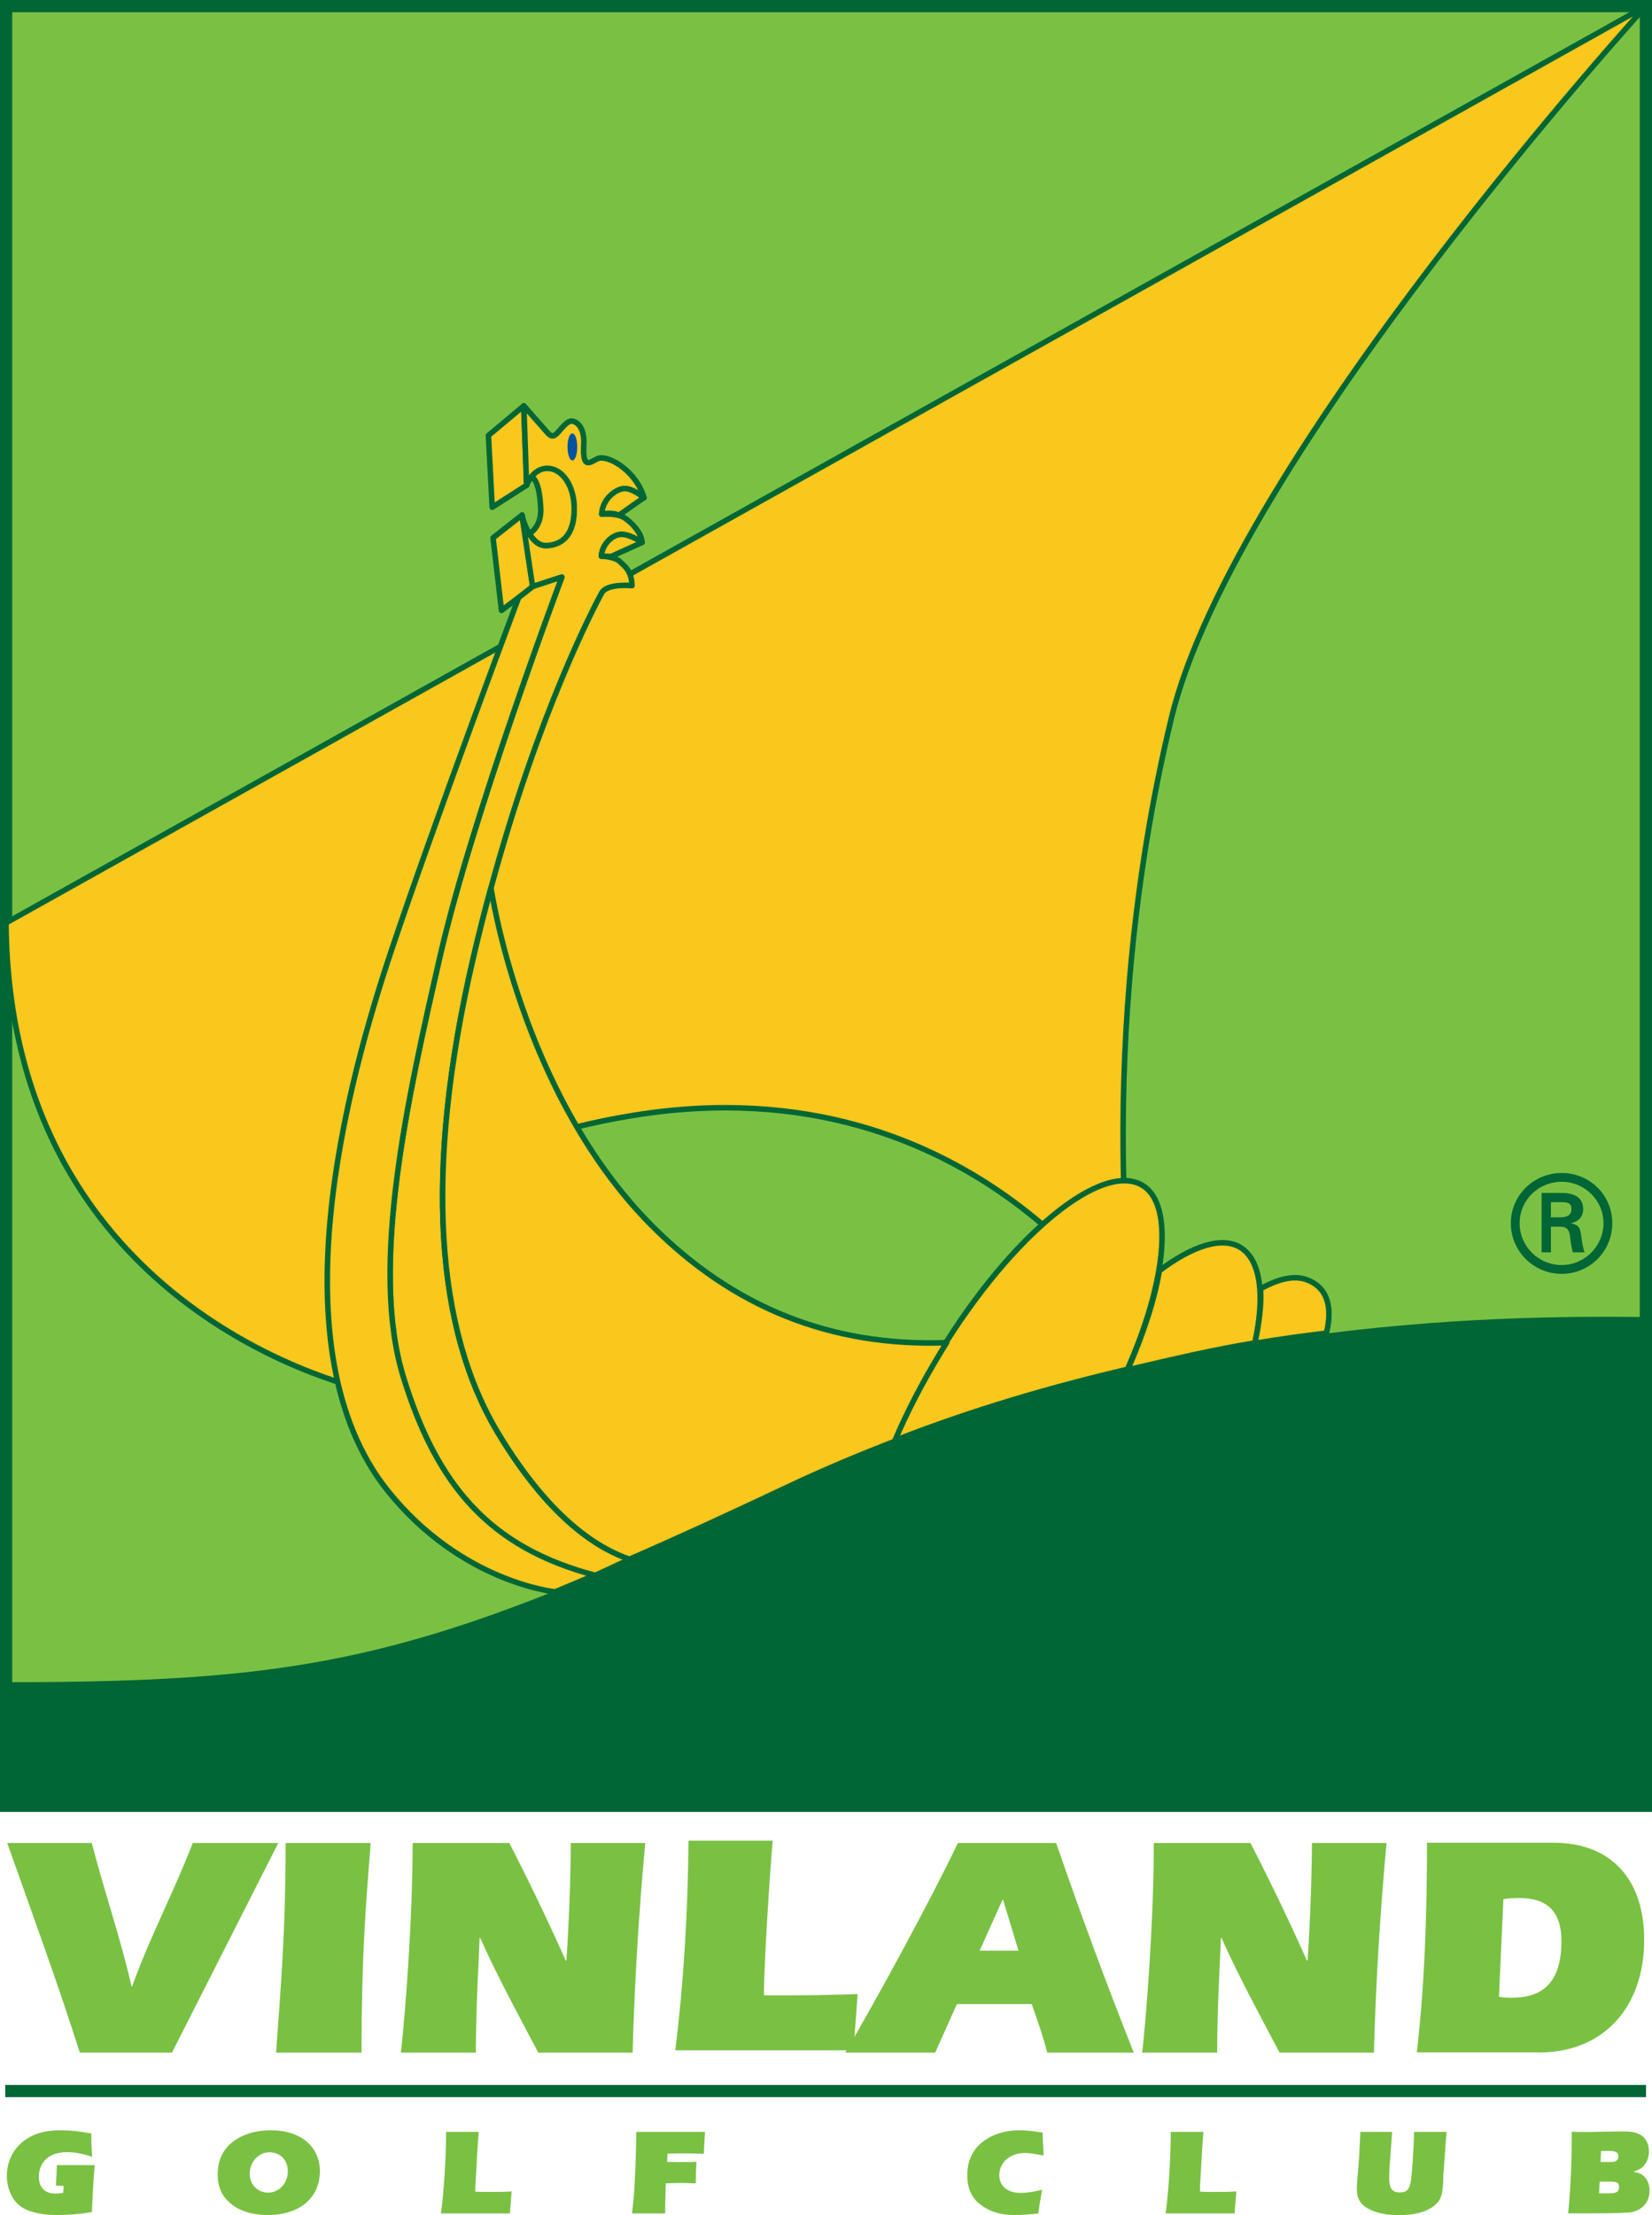 <?xml version="1.0" encoding="UTF-8"?>
<svg xmlns="http://www.w3.org/2000/svg" id="uuid-553e8627-cb66-4a13-9f90-8e9e9489eeec" width="135.16" height="181.18" viewBox="0 0 135.16 181.18">
  <path d="m47.23,36.55c0,.61-.18,1.11-.4,1.11s-.4-.5-.4-1.11" fill="#00a886" stroke-width="0"></path>
  <path d="m.5.5h134.16v147.2H.5V.5Z" fill="#7ac143" stroke="#006635" stroke-miterlimit="4" stroke-width="1"></path>
  <path d="m.5,75.48L134.66.5s-33.68,36.98-38.82,58.23c-6.52,26.99-3.01,49.98-3.01,49.98,0,0-12.8-22-40.9-17.5-28.1,4.5-21.83,22.5-21.83,22.5,0,0-29.36-6-29.61-38.24Z" fill="#fac71c" stroke="#006635" stroke-linejoin="round" stroke-width=".45"></path>
  <path d="m39.96,35.62l2.88-2.41.26,6.47-2.83,1.81s-.31-5.87-.31-5.87Z" fill="#fac71c" stroke="#006635" stroke-linejoin="round" stroke-width=".45"></path>
  <path d="m40.34,43.99l2.38-1.87.88,5.87-2.57,1.94s-.69-5.94-.69-5.94Z" fill="#fac71c" stroke="#006635" stroke-linejoin="round" stroke-width=".45"></path>
  <path d="m51.49,127.53c-2.13-.75-6.21-2.81-10.73-10.31-5.05-8.38-6.15-21.25-2.01-38.99.46-1.96.93-3.83,1.42-5.61,3.91-14.39,8.45-23.02,9.06-24.13.44-.79,2.48-.59,2.48-.59-.03-1.19-.57-1.56-1-1.97-.44-.41-1.51-.44-1.51-.44.06-.94.85-1.72,1.57-1.78s1.76.66,1.76.66c0-.81-1.04-1.84-1.63-2.12-.6-.28-1.66-.19-1.66-.19.06-1.25,1.16-2.06,1.85-2.09s1.6.75,1.6.75c-.6-2.09-2.7-3.41-3.64-3.25-.55.09-1.42,1.26-1.29-1.06.09-1.59-.66-1.94-.97-1.97s-.66.37-1.13.91c-.32.37-.53.41-.85.06-.31-.34-1.95-2.22-1.95-2.22l.22,6.5s.5-1.37,1.69-1.37,2.2,1.37,2.2,3.31-.82,2.94-2.26,3-2.01-2.5-2.01-2.5l.88,5.87,2.38-.78s-7.34,19.53-9.97,31.03-5.77,25.37-3.01,34.37c2.76,9,7.15,14,15.68,16.25l2.82-1.31v-.03h0Z" fill="#fac71c" stroke="#006635" stroke-linejoin="round" stroke-width=".45"></path>
  <path d="m43.47,39.02c.27-.35.7-.71,1.31-.71,1.19,0,2.2,1.37,2.2,3.31s-.82,2.94-2.26,3c-.62.03-1.08-.44-1.41-.97,0,0,1.01-.53.93-2.09-.13-2.56-.78-2.54-.78-2.54h0Z" fill="#fac71c" stroke="#006635" stroke-miterlimit="4" stroke-width=".45"></path>
  <path d="m52.68,40.71s-.91-.78-1.6-.75-1.79.84-1.85,2.09c0,0,.82-.19,1.41.09l2.04-1.44h0Z" fill="#fac71c" stroke="#006635" stroke-linejoin="round" stroke-width=".45"></path>
  <path d="m49.95,45.52c-.34-.03-.75-.03-.75-.03.06-.94.85-1.72,1.57-1.78s1.76.66,1.76.66l-2.57,1.16h0Z" fill="#fac71c" stroke="#006635" stroke-linejoin="round" stroke-width=".45"></path>
  <path d="m48.67,128.84c-8.53-2.25-12.92-7.25-15.68-16.25s.38-22.87,3.01-34.37c2.63-11.5,9.97-31.03,9.97-31.03l-2.38.78-1.16.91s-6.93,18.46-10.44,28.96-9.6,32.47-.25,44.11c6.02,7.5,13.68,8.25,13.68,8.25l3.26-1.37h0Z" fill="#fac71c" stroke="#006635" stroke-linejoin="round" stroke-width=".45"></path>
  <path d="m134.66,107.72c-12.42-.12-40.7,0-70.05,13.87-29.36,13.87-38.02,16-64.1,16v10.12h134.16s0-39.99,0-39.99Z" fill="#006635" stroke-width="0"></path>
  <path d="m92.26,111.99c-6.16,1.45-12.54,3.28-19.11,5.85.98-2.32,2.3-4.86,3.8-7.32,5.86-9.58,13.29-15.64,16.58-13.53,2.54,1.62,1.83,7.96-1.28,14.99h0Z" fill="#fac71c" stroke="#006635" stroke-linejoin="round" stroke-width=".45"></path>
  <path d="m102.67,109.84c.82-3.79.5-6.73-1.14-7.78-1.52-.97-3.96-.17-6.68,1.88-.4,2.39-1.31,5.18-2.59,8.1,3.59-.84,7.07-1.66,10.42-2.2h-.01Z" fill="#fac71c" stroke="#006635" stroke-linejoin="round" stroke-width=".45"></path>
  <path d="m108.52,109.03c.25-1,.57-3.06-1-4.06-1.14-.73-2.5-.6-4.39.44.09,1.25-.11,2.8-.46,4.46,2.19-.36,3.79-.58,5.86-.83h-.01Z" fill="#fac71c" stroke="#006635" stroke-linejoin="round" stroke-width=".45"></path>
  <path d="m51.49,127.53c-2.13-.75-6.21-2.81-10.73-10.31-5.05-8.38-6.15-21.25-2.01-38.99.46-1.96.93-3.83,1.42-5.61,0,0,2.43,16.84,13.14,27.61,6.65,6.69,14.68,9.94,24.14,9.59,0,0-.34.54-.5.81-1.5,2.46-2.78,4.94-3.76,7.26-2.82,1.1-5.62,2.26-8.47,3.6-4.93,2.33-9.28,4.33-13.22,6.04h0Z" fill="#fac71c" stroke="#006635" stroke-linejoin="round" stroke-width=".45"></path>
  <path d="m.43,170.53h134.24v1H.43v-1Z" fill="#006635" stroke-width="0"></path>
  <path d="m46.83,35.45c.22,0,.4.49.4,1.1s-.18,1.11-.4,1.11-.4-.5-.4-1.11.18-1.1.4-1.1Z" fill="#00539f" stroke-width="0"></path>
  <path d="m69.84,167.7h-14.59c.7-5.68,1.03-11.43,1.08-17.15h6.89c-.18,1.97-.7,9.56-.72,12.65h2.63c1.68,0,3.36-.05,5.04-.1l-.34,4.6h0Z" fill="#7ac143" stroke-width="0"></path>
  <path d="m14.07,167.89h-7.54c-1.83-5.76-3.92-11.45-5.94-17.15h6.92c1.01,3.95,2.37,7.82,3.25,11.73h.05c1.42-3.97,3.43-7.75,4.96-11.73h7s-8.7,17.15-8.7,17.15Z" fill="#7ac143" stroke-width="0"></path>
  <path d="m22.59,167.89c.34-4.93.78-9.64.78-17.15h6.96c-.44,5.58-.75,9.44-.75,17.15h-6.99Z" fill="#7ac143" stroke-width="0"></path>
  <path d="m32.8,167.89c.36-3.21.96-10.93.96-17.15h7.91c1.65,3.21,3.2,6.45,4.62,9.62h.05c.21-3.12.34-6.37.36-9.62h6.09c-.52,5.71-.88,11.45-1.03,17.15h-7.72c-1.65-3.13-3.38-6.3-4.75-9.38h-.05c-.05,1.67-.28,4.89-.31,9.38,0,0-6.13,0-6.13,0Z" fill="#7ac143" stroke-width="0"></path>
  <path d="m80.15,159.55l1.86-4.14.05-.05,1.27,4.19h-3.18Zm4.26,4.37c.47,1.32.93,2.64,1.27,3.97h7.08c-2.25-5.66-4.37-11.4-6.35-17.15h-8.04c-2.27,4.77-7.03,13.47-9.22,17.15h7.36l1.78-3.97h6.12Z" fill="#7ac143" stroke-width="0"></path>
  <path d="m93.45,167.89c.36-3.21.95-10.93.95-17.15h7.91c1.65,3.21,3.2,6.45,4.62,9.62h.05c.21-3.12.33-6.37.36-9.62h6.1c-.52,5.71-.88,11.45-1.03,17.15h-7.72c-1.65-3.13-3.38-6.3-4.75-9.38h-.05c-.05,1.67-.28,4.89-.31,9.38h-6.13Z" fill="#7ac143" stroke-width="0"></path>
  <path d="m123,155.34c.44-.08.85-.1,1.29-.1,2.38,0,3.46,1.18,3.46,3.53,0,3.73-1.88,4.63-4.08,4.63-.33,0-.7-.02-1.03-.08l.36-7.97h0Zm2.87,12.54c5.42,0,8.65-3.8,8.65-9.21,0-5.09-2.82-7.95-7.41-7.95h-10.36c0,9.44-.52,14.33-.83,17.15h9.95Z" fill="#7ac143" stroke-width="0"></path>
  <path d="m127.77,103.47c-1.9,0-3.44-1.53-3.44-3.42s1.54-3.39,3.44-3.39,3.42,1.53,3.42,3.39-1.53,3.42-3.42,3.42Zm0,.72c2.29,0,4.14-1.84,4.14-4.14s-1.84-4.11-4.14-4.11-4.16,1.84-4.16,4.11,1.85,4.14,4.16,4.14Zm-.24-3.86c.26.02.52,0,.7.2.22.23.22.62.28,1.03.03.29.11.59.17.87h.97c-.17-.44-.22-.94-.29-1.41-.08-.53-.15-.83-.82-.96v-.02c.65-.13.99-.57.99-1.13,0-1.1-.93-1.34-1.82-1.34h-1.58v4.86h.76v-2.1s.64,0,.64,0Zm-.64-.76v-1.24h.91c.61,0,.77.19.77.55s-.16.67-.88.69c0,0-.8,0-.8,0Z" fill="#006635" stroke-width="0"></path>
  <path d="m4.57,178.77c.06-.9.07-1.13.08-1.68h3.1c-.08.81-.2,2.88-.23,3.84-.97.16-1.93.24-2.81.24-1.23,0-2.19-.2-2.85-.59-.79-.47-1.3-1.49-1.3-2.61,0-1.27.61-2.4,1.67-3.06.72-.46,1.59-.67,2.74-.67.78,0,1.44.07,2.5.26,0,.6.02,1.29.07,1.91-.83-.27-1.42-.38-2.08-.38-1.4,0-2.28.78-2.28,2.02,0,.87.5,1.37,1.36,1.37.19,0,.37-.02.63-.07l.04-.56c-.15,0-.3-.02-.46-.02h-.18Z" fill="#7ac143" stroke-width="0"></path>
  <path d="m26.17,177.58c0,2.2-1.66,3.59-4.27,3.59-1.28,0-2.3-.32-3.06-.97-.7-.59-1.03-1.35-1.03-2.34,0-1.16.43-2.08,1.27-2.7.82-.62,1.85-.92,3.11-.92,2.4,0,3.98,1.33,3.98,3.34Zm-5.74.22c0,.88.65,1.54,1.52,1.54s1.6-.77,1.6-1.73-.64-1.57-1.51-1.57-1.61.77-1.61,1.76h0Z" fill="#7ac143" stroke-width="0"></path>
  <path d="m38.89,179.26c.52.02.76.02,1.09.02.69,0,1.34,0,1.88-.04-.08,1-.09,1.12-.14,1.8h-5.64c.25-1.94.41-4.51.42-6.67h2.67l-.06.75c-.03.42-.09,1.32-.16,2.71l-.06.99v.44h0Z" fill="#7ac143" stroke-width="0"></path>
  <path d="m54.41,181.04h-2.7c.13-1.15.18-1.67.23-2.79.06-1.19.11-2.76.11-3.29v-.59h5.63c-.08,1.27-.08,1.31-.09,1.79-.63-.02-1.06-.03-1.6-.03-.4,0-.71,0-1.38.02l-.03.67c.57.02.84.02,1.14.02.38,0,.47,0,1.26-.02l-.04.87c0,.26,0,.35-.02.89-.62-.02-.88-.03-1.17-.03s-.28,0-1.28.03l-.02.75c-.02.45-.03,1.15-.03,1.53v.18h-.01Z" fill="#7ac143" stroke-width="0"></path>
  <path d="m85.39,176.31c-.79-.16-1.14-.21-1.55-.21-1.2,0-2.08.76-2.08,1.82,0,.88.67,1.44,1.72,1.44.52,0,.96-.06,1.78-.26-.09.46-.27,1.59-.31,1.94-.76.09-1.34.13-1.95.13-1.03,0-1.88-.23-2.59-.71-.88-.59-1.27-1.39-1.27-2.56,0-1.08.39-1.99,1.13-2.61.81-.69,1.9-1.05,3.15-1.05.51,0,.99.05,1.89.19v.32l.03.64.04.63v.29h0Z" fill="#7ac143" stroke-width="0"></path>
  <path d="m98.18,179.26c.52.02.76.02,1.09.02.69,0,1.34,0,1.88-.04-.08,1-.09,1.12-.14,1.8h-5.64c.25-1.94.41-4.51.42-6.67h2.67l-.06.75c-.03.42-.09,1.32-.16,2.71l-.06.99v.44h0Z" fill="#7ac143" stroke-width="0"></path>
  <path d="m118.09,177.91c-.02,1.55-.16,2.02-.75,2.5-.64.51-1.61.77-2.89.77-1.02,0-1.82-.17-2.48-.51-.66-.35-.96-.86-.96-1.6,0-.33.04-.93.11-1.63.03-.22.12-1.65.18-3.07h2.6c-.02.26-.04.58-.07.97-.15,1.97-.17,2.24-.17,2.83,0,.83.24,1.15.87,1.15s.82-.27.93-1.14c.09-.76.19-2.26.24-3.81h2.65l-.26,3.54h0Z" fill="#7ac143" stroke-width="0"></path>
  <path d="m129.23,181.03h-.93c.18-1.8.29-4.04.29-5.95v-.72c.51.02.73.02,1.09.02s.37,0,1.76-.03c.41,0,.8-.02,1.15-.02.86,0,1.23.06,1.62.28.43.23.7.75.7,1.35,0,.5-.18.96-.48,1.25-.21.2-.41.3-.82.42.44.06.67.16.92.4.28.28.43.68.43,1.14,0,.91-.54,1.57-1.46,1.76-.3.06-1.34.1-2.89.1h-1.38,0Zm2.41-1.63c.61,0,.82-.13.82-.53,0-.34-.15-.43-.71-.43h-.87l-.05.96h.81Zm-.08-2.57c.26,0,.43,0,.53-.03.19-.04.32-.2.32-.43,0-.32-.21-.44-.77-.44h-.65l-.04.9h.61,0Z" fill="#7ac143" stroke-width="0"></path>
</svg>
